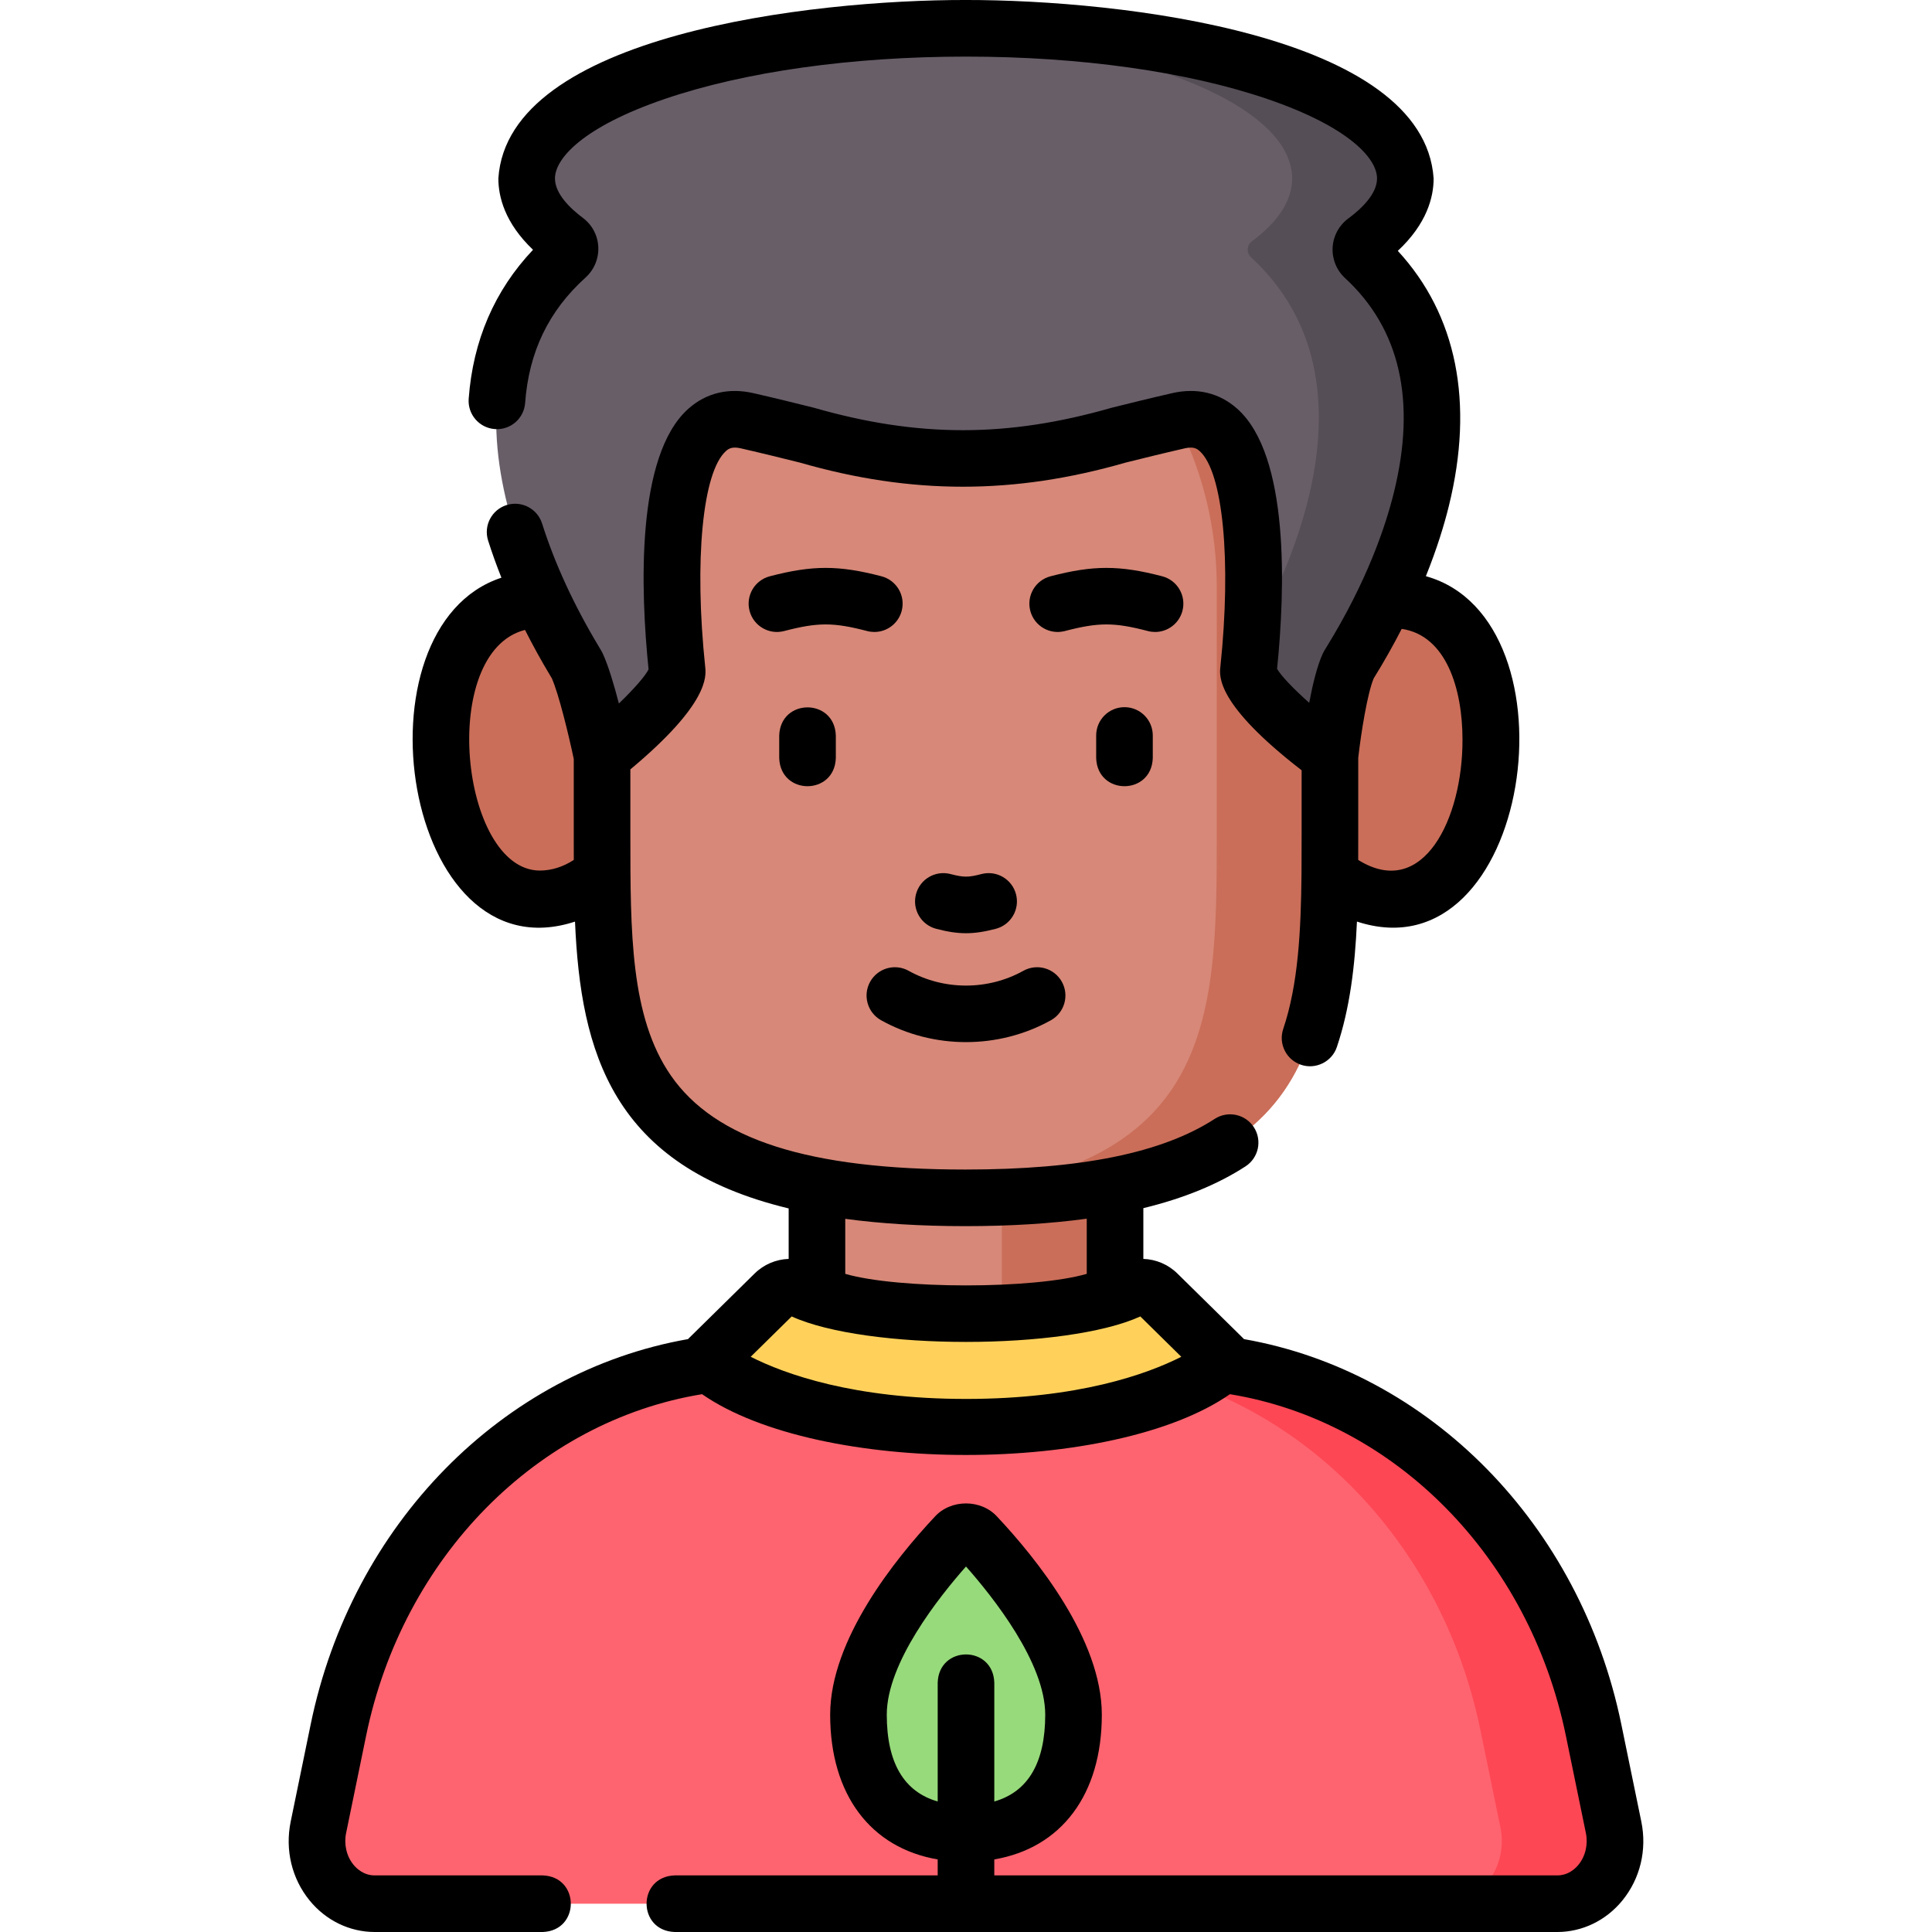 <svg id="Layer_1" enable-background="new 0 0 512.001 512.001" height="512" viewBox="0 0 512.001 512.001" width="512" xmlns="http://www.w3.org/2000/svg"><g><path d="m412.697 504.501h-313.393c-9.793 0-17.064-9.858-14.929-20.241l5.3-25.78c11.753-57.172 58.454-97.826 112.376-97.826h107.9c53.922 0 100.623 40.654 112.376 97.826l5.3 25.78c2.134 10.383-5.137 20.241-14.93 20.241z" fill="#fe646f"/><path d="m427.626 484.26-5.3-25.781c-11.753-57.172-58.454-97.826-112.376-97.826h-30c53.922 0 100.623 40.654 112.376 97.826l5.3 25.781c2.135 10.383-5.136 20.241-14.929 20.241h30c9.793 0 17.064-9.858 14.929-20.241z" fill="#fd4755"/><path d="m216.5 298.387h79v60h-79z" fill="#d78878"/><path d="m265.5 298.387h30v60h-30z" fill="#ca6e59"/><g fill="#ca6e59"><path d="m172.894 198.6c0 21.879-13.38 39.615-29.885 39.615s-26.093-20.369-26.093-42.248 9.588-36.983 26.093-36.983 29.885 17.737 29.885 39.616z"/><path d="m339.106 198.6c0 21.879 13.38 39.615 29.885 39.615s26.093-20.369 26.093-42.248-9.588-36.983-26.093-36.983-29.885 17.737-29.885 39.616z"/></g><path d="m159.546 221.173v-65.633c0-53.27 43.184-96.454 96.454-96.454 53.27 0 96.454 43.184 96.454 96.454v65.27c0 53.371-.363 96.636-96.636 96.636s-96.272-43.103-96.272-96.273z" fill="#d78878"/><path d="m256.001 59.085c-5.103 0-10.112.4-15 1.163 46.146 7.206 81.455 47.124 81.455 95.292v65.27c0 50.441-.341 91.848-81.648 96.243 4.729.255 9.717.393 15.012.393 96.273 0 96.636-43.265 96.636-96.636v-65.27c-.001-53.271-43.185-96.455-96.455-96.455z" fill="#ca6e59"/><path d="m306.767 342.845c-1.739-1.711-4.329-2.199-6.578-1.254-5.855 2.457-19.455 6.641-44.188 6.641-24.732 0-38.332-4.184-44.187-6.641-2.25-.944-4.839-.457-6.578 1.254l-17.467 17.186c-.465.458-.41 1.219.115 1.608 4.515 3.353 25.069 16.592 68.118 16.592 43.048 0 63.602-13.239 68.118-16.592.524-.389.58-1.15.115-1.608z" fill="#ffd15b"/><path d="m357.36 176.361c-2.99 6.45-4.91 24.05-4.91 24.05s-22.25-16.56-21.58-22.86c1.06-10.06 6.89-71.88-18.55-66.05-25.44 5.82-35.91 10.06-57.17 10.06s-31.74-4.24-57.17-10.06c-25.44-5.83-19.61 55.99-18.55 66.05.66 6.3-19.88 22.8-19.88 22.8s-3.62-17.54-6.62-23.99c-1-2.147-45.834-69.464-2.796-108.359 1.282-1.159 1.24-3.203-.144-4.239-6.692-5.012-10.42-10.589-10.42-16.471 0-21.98 52.13-39.79 116.43-39.79s116.43 17.81 116.43 39.79c0 5.955-3.828 11.596-10.681 16.661-1.394 1.03-1.471 3.069-.197 4.244 42.331 39.032-3.388 106.428-4.192 108.164z" fill="#685e68"/><g><path d="m361.553 68.196c-1.274-1.175-1.197-3.214.197-4.244 6.853-5.065 10.681-10.707 10.681-16.661 0-21.98-52.13-39.79-116.43-39.79-5.083 0-10.089.112-15 .328 57.215 2.515 101.43 19.22 101.43 39.462 0 5.955-3.828 11.596-10.681 16.661-1.394 1.03-1.471 3.069-.197 4.244 34.476 31.79 10.548 82.39.047 101.013-.267 3.781-.559 6.729-.729 8.341-.67 6.3 21.58 22.86 21.58 22.86s1.92-17.6 4.91-24.05c.803-1.735 46.522-69.131 4.192-108.164z" fill="#554e56"/></g><path d="m284.497 454.406c0 22.559-12.758 31.487-28.496 31.487s-28.496-8.928-28.496-31.487c0-18.155 18.456-39.604 25.662-47.288 1.534-1.636 4.134-1.636 5.669 0 7.205 7.684 25.661 29.133 25.661 47.288z" fill="#97da7b"/><g><path d="m434.969 482.75-5.301-25.778c-10.882-52.965-50.772-93.447-100.002-102.093-.06-.063-.113-.131-.175-.192l-17.465-17.187c-.001 0-.001 0-.001-.001-2.473-2.433-5.704-3.764-9.026-3.875v-13.448c10.698-2.606 19.694-6.283 27.081-11.079 3.474-2.255 4.462-6.9 2.207-10.374-2.256-3.474-6.899-4.461-10.375-2.208-13.916 9.034-35.535 13.426-66.092 13.426-41.497 0-66.302-7.931-78.063-24.959-10.705-15.497-10.705-37.886-10.705-63.811v-17.272c20.843-17.392 20.096-24.672 19.838-27.134-2.97-28.197-.703-51.738 5.514-57.248.693-.615 1.624-1.228 3.905-.705 5.933 1.358 11.128 2.65 15.71 3.79 29.543 8.51 56.706 8.512 86.238.005 4.589-1.141 9.79-2.435 15.738-3.795 2.273-.521 3.208.09 3.901.706 6.217 5.51 8.484 29.051 5.514 57.241-.266 2.503-1.037 9.917 21.537 27.373v16.68c0 3.516 0 6.995-.03 10.424-.004.102-.002.204-.002.306-.14 15.215-.885 29.398-4.842 41.133-1.324 3.925.784 8.18 4.71 9.503 3.819 1.32 8.187-.748 9.503-4.71 3.45-10.23 4.793-21.422 5.32-33.241 46.166 15.119 59.674-79.997 18.266-91.53 2.965-7.353 4.877-13.673 6.09-18.591 6.768-27.438 2.088-50.692-13.526-67.624 7.728-7.214 9.492-14.262 9.492-19.19-2.561-38.14-82.761-47.322-123.927-47.292-41.082-.07-121.475 9.22-123.928 47.29.001 4.857 1.712 11.793 9.184 18.908-10.181 10.766-15.912 24.023-17.049 39.483-.305 4.131 2.798 7.727 6.929 8.031 4.153.309 7.726-2.799 8.03-6.929.996-13.521 6.229-24.387 15.999-33.217 2.297-2.075 3.532-5.035 3.39-8.121-.141-3.055-1.623-5.856-4.065-7.686-3.384-2.533-7.416-6.406-7.416-10.468 0-5.376 7.626-13.727 29.027-21.041 21.229-7.254 49.604-11.25 79.9-11.25s58.671 3.995 79.9 11.25c21.401 7.313 29.027 15.664 29.027 21.041 0 4.119-4.154 8.054-7.639 10.63-2.457 1.817-3.962 4.609-4.127 7.663-.167 3.073 1.037 6.034 3.305 8.126 14.566 13.431 18.917 32.542 12.932 56.802-2.249 9.117-7.169 23.619-17.835 40.93-.548.89-.775 1.258-1.01 1.765-1.495 3.227-2.698 8.229-3.6 13.049-4.205-3.754-7.466-7.155-8.512-9.007 2.122-20.923 3.373-56.577-10.594-68.958-4.716-4.181-10.664-5.6-17.199-4.102-6.082 1.392-11.356 2.703-16.009 3.86-27.681 7.947-51.317 7.941-78.998-.005-4.646-1.156-9.913-2.465-15.981-3.854-6.541-1.498-12.486-.08-17.203 4.102-14.001 12.41-12.711 48.204-10.58 69.102-.905 1.819-3.933 5.247-7.866 9.042-1.266-4.879-2.795-10.051-4.277-13.239-.229-.492-.464-.883-1.032-1.828-6.607-10.999-11.671-21.979-15.047-32.633-1.251-3.948-5.47-6.134-9.415-4.883-3.949 1.251-6.136 5.467-4.884 9.416 1.032 3.256 2.217 6.535 3.524 9.828-39.947 13.133-26.095 106.086 19.502 91.141 1.491 34.622 9.855 64.764 56.622 76.008v13.379c-3.322.111-6.553 1.443-9.025 3.876l-17.467 17.187c-.062.061-.115.129-.175.192-49.229 8.646-89.12 49.128-100.002 102.092l-5.301 25.783c-1.536 7.485.294 15.103 5.021 20.899 4.328 5.306 10.618 8.349 17.257 8.349h44.513c9.93-.344 9.923-14.66 0-15h-44.516c-2.893 0-4.771-1.773-5.634-2.83-1.839-2.255-2.569-5.396-1.952-8.4l5.301-25.781c9.725-47.334 45.322-83.36 89.031-90.516 31.057 21.545 109.095 21.412 139.888 0 43.709 7.156 79.306 43.182 89.03 90.517l5.301 25.776c.617 3.007-.113 6.148-1.952 8.403-.862 1.057-2.74 2.83-5.634 2.83h-149.19v-4.234c17.763-3.04 28.495-17.156 28.495-38.365 0-19.922-17.349-41.393-27.691-52.418-4.271-4.747-12.337-4.75-16.608 0-10.342 11.025-27.692 32.496-27.692 52.418 0 21.209 10.732 35.325 28.495 38.365v4.234h-69.703c-9.93.344-9.923 14.66 0 15h233.894c6.639 0 12.929-3.043 17.257-8.349 4.728-5.797 6.558-13.414 5.022-20.903zm-47.392-286.779c.081 20.936-10.429 42.671-27.639 31.919.009-2.344.01-4.703.01-7.079v-19.971c.748-6.672 2.458-17.208 4.096-21.06 2.776-4.476 5.288-8.959 7.424-13.122 11.819 1.733 16.109 15.952 16.109 29.313zm-244.564 34.74c-20.972-.17-26.971-57.917-3.88-63.774 2.049 4.05 4.276 8.106 6.71 12.156.163.271.294.487.388.646 1.84 4.138 4.46 14.929 5.822 21.389v20.042c0 2.248.001 4.489.008 6.723-2.847 1.847-5.927 2.818-9.048 2.818zm112.808 94.23c11.873 0 22.563-.663 32.179-1.975v14.623c-14.155 4.079-49.864 4.075-63.998 0v-14.583c9.344 1.261 19.888 1.935 31.819 1.935zm.179 45.791c-29.769 0-47.968-6.57-57.06-11.17l10.865-10.69c19.809 9.027 72.734 8.977 92.391 0l10.864 10.691c-9.09 4.598-27.29 11.169-57.06 11.169zm-20.995 83.67c0-13.754 13.811-31.147 20.995-39.261 7.184 8.114 20.996 25.507 20.996 39.261 0 12.744-4.541 20.443-13.496 23.012v-31.525c-.344-9.931-14.659-9.923-15 0v31.525c-8.954-2.569-13.495-10.268-13.495-23.012z"/><path d="m256 247.314c2.453 0 4.906-.39 7.894-1.17 4.008-1.047 6.408-5.144 5.362-9.152-1.046-4.007-5.145-6.407-9.151-5.362-3.492.912-4.719.912-8.211 0-4.007-1.046-8.104 1.354-9.151 5.362-1.046 4.008 1.354 8.105 5.362 9.152 2.989.78 5.442 1.17 7.895 1.17z"/><path d="m231.712 167.48c3.33 0 6.371-2.235 7.252-5.607 1.046-4.008-1.354-8.105-5.362-9.151-11.341-2.961-18.259-2.961-29.601 0-4.008 1.046-6.408 5.144-5.362 9.151 1.047 4.008 5.145 6.407 9.151 5.362 8.953-2.338 13.07-2.338 22.023 0 .634.166 1.272.245 1.899.245z"/><path d="m313.362 161.873c1.046-4.008-1.354-8.105-5.362-9.151-11.341-2.961-18.259-2.961-29.601 0-4.008 1.046-6.408 5.144-5.362 9.151 1.047 4.008 5.145 6.407 9.151 5.362 8.953-2.338 13.07-2.338 22.023 0 .635.166 1.272.245 1.899.245 3.33 0 6.371-2.235 7.252-5.607z"/><path d="m233.504 270.38c13.877 7.723 31.116 7.723 44.993 0 3.619-2.014 4.92-6.581 2.906-10.201-2.016-3.62-6.581-4.921-10.201-2.906-9.377 5.219-21.027 5.219-30.403 0-3.619-2.016-8.185-.714-10.201 2.906-2.014 3.62-.713 8.187 2.906 10.201z"/><path d="m206.502 194.908v6c.344 9.931 14.659 9.923 15 0v-6c-.344-9.931-14.66-9.924-15 0z"/><path d="m297.999 187.408c-4.142 0-7.5 3.358-7.5 7.5v6c.344 9.931 14.659 9.923 15 0v-6c0-4.142-3.357-7.5-7.5-7.5z"/></g></g></svg>
